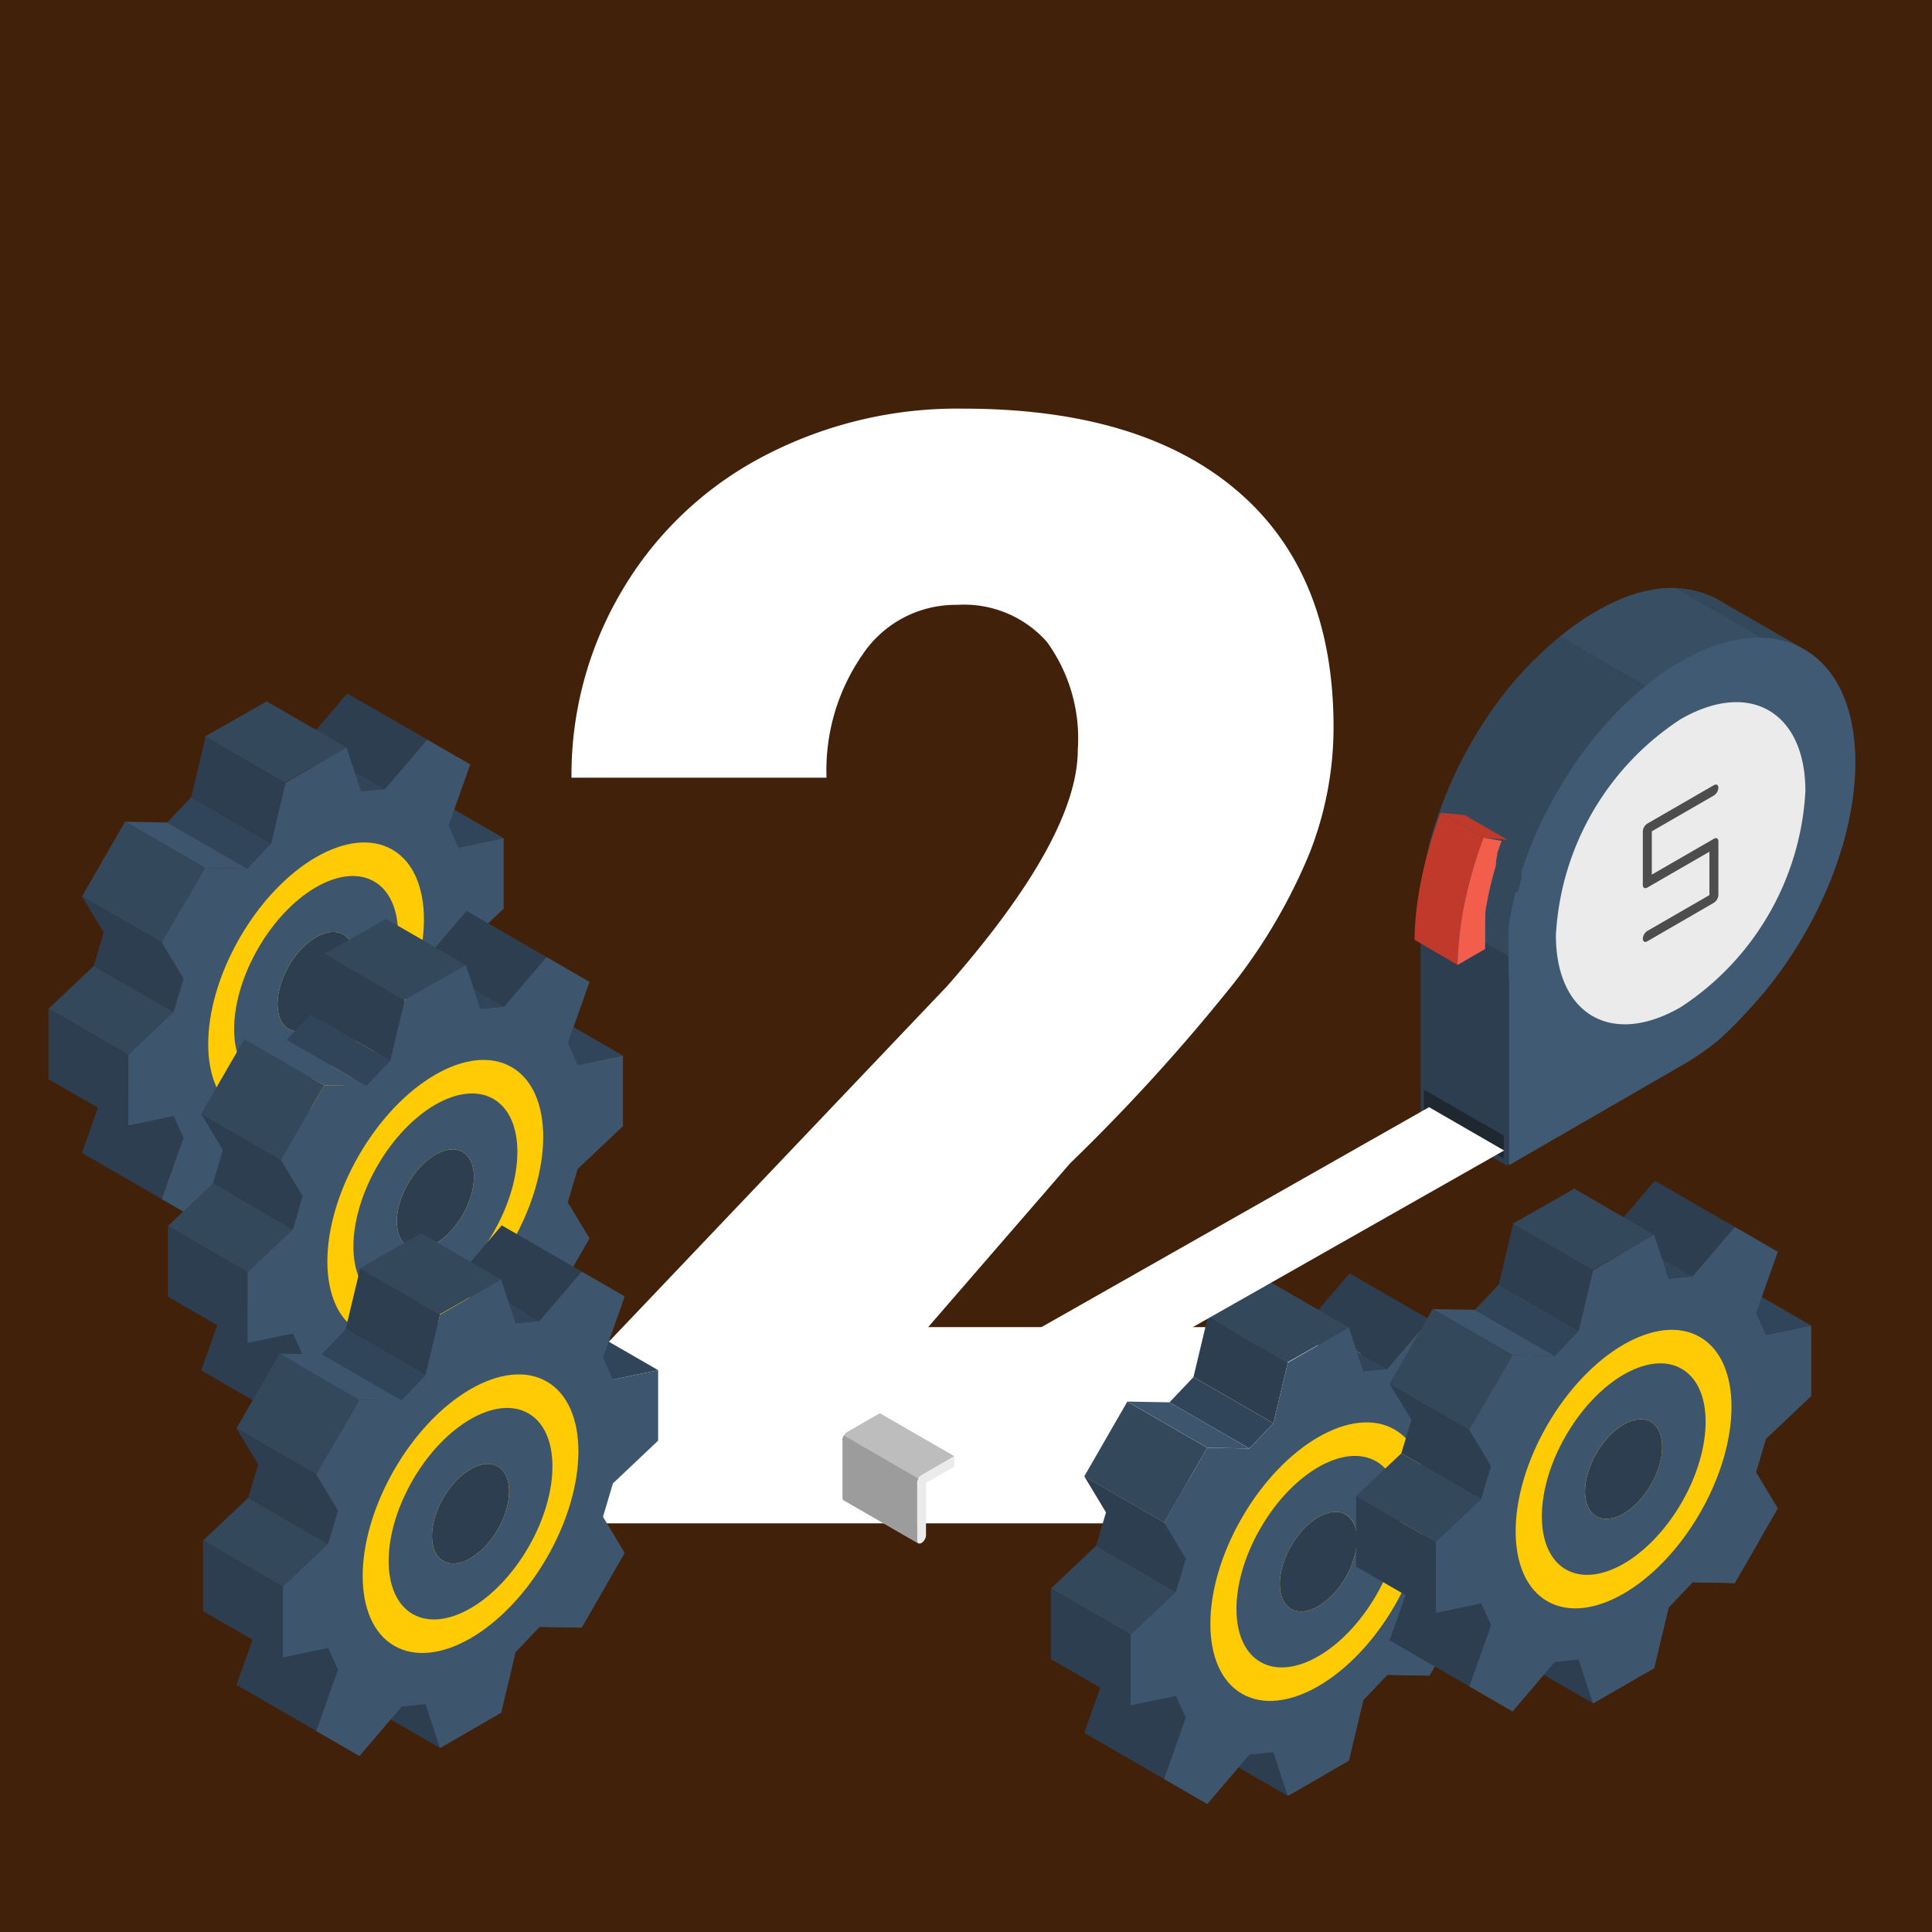 <svg xmlns="http://www.w3.org/2000/svg" width="100" height="100" viewBox="0 0 100 100">
  <g id="グループ_4641" data-name="グループ 4641" transform="translate(-278.553 -677.415)">
    <g id="地色">
      <g id="レイヤー_5" data-name="レイヤー 5">
        <rect id="長方形_221" data-name="長方形 221" width="100" height="100" transform="translate(278.553 677.415)" fill="#42210b"/>
      </g>
    </g>
    <g id="レイヤー_1" data-name="レイヤー 1">
      <g id="グループ_4632" data-name="グループ 4632">
        <path id="パス_31252" data-name="パス 31252" d="M348.982,756.262H309.3v-8.593l18.281-19.219q6.758-7.7,6.758-12.227a8.506,8.506,0,0,0-1.6-5.586,5.721,5.721,0,0,0-4.648-1.914,5.791,5.791,0,0,0-4.883,2.559,10.517,10.517,0,0,0-1.875,6.387h-13.2A18.676,18.676,0,0,1,310.74,708a18.344,18.344,0,0,1,7.266-6.934,21.585,21.585,0,0,1,10.39-2.5q9.219,0,14.2,4.258t4.981,12.227a17.766,17.766,0,0,1-1.25,6.543,28.7,28.7,0,0,1-3.887,6.679,98.011,98.011,0,0,1-8.5,9.356l-7.344,8.476h22.383Z" fill="#fff"/>
      </g>
    </g>
    <g id="イラスト">
      <g id="グループ_4633" data-name="グループ 4633">
        <path id="パス_31253" data-name="パス 31253" d="M304.622,720.8l-4.136-2.388-2.34.488,4.136,2.388Z" fill="#304559" fill-rule="evenodd"/>
        <path id="パス_31254" data-name="パス 31254" d="M300.663,715.694l-4.136-2.388-2.183,2.56,4.136,2.388Z" fill="#2c3e50" fill-rule="evenodd"/>
        <path id="パス_31255" data-name="パス 31255" d="M298.481,718.254l-4.136-2.388-1.241.123,4.136,2.388Z" fill="#304559" fill-rule="evenodd"/>
        <path id="パス_31256" data-name="パス 31256" d="M296.493,716.106l-4.136-2.388-.1.057-.1.057-.1.057-.1.057-.1.056-.1.057-.1.057-.1.057-.1.057-.1.057-.1.057-.1.057-.1.057-.1.057-.1.056-.1.057-.1.057-.1.057-.1.057-.1.057-.1.057-.1.057-.1.057-.1.057-.1.056-.1.057-.1.057-.1.057-.1.057-.1.057-.1.057-.1.057,4.136,2.388.1-.057.1-.057.1-.057.1-.056.1-.057.1-.057.1-.057.1-.057.1-.057.1-.057.1-.057.1-.057.1-.057.1-.057.1-.056.1-.057.1-.057.1-.057.1-.057.1-.057.1-.057.1-.057.1-.057.1-.057.1-.056.1-.057.1-.057.1-.057.1-.057.1-.057.1-.057Z" fill="#34485c" fill-rule="evenodd"/>
        <path id="パス_31257" data-name="パス 31257" d="M293.333,717.931l-4.136-2.388-.747,3.133,4.136,2.388Z" fill="#2c3e50" fill-rule="evenodd"/>
        <path id="パス_31258" data-name="パス 31258" d="M292.585,721.065l-4.136-2.388-1.241,1.311,4.136,2.388Z" fill="#304559" fill-rule="evenodd"/>
        <path id="パス_31259" data-name="パス 31259" d="M291.344,722.375l-4.136-2.388-2.182-.04,4.136,2.388Z" fill="#3d566e" fill-rule="evenodd"/>
        <path id="パス_31260" data-name="パス 31260" d="M289.162,722.334l-4.136-2.388-.069.121-.07.121-.07.121-.069.121-.07.121-.07.121-.069.121-.07.121-.07.121-.07.121-.069.121-.07.121-.07.121-.069.121-.07.121-.07.121-.069.121-.07.121-.07.121-.069.121-.07.121-.07.121-.069.121-.07.121-.07.121-.07.121-.069.121-.07.121-.07.121-.069.121-.07.121-.07.121,4.136,2.388.07-.121.07-.121.069-.121.07-.121.07-.121.069-.121.07-.121.07-.121.07-.121.069-.121.07-.121.07-.121.069-.121.07-.121.07-.121.069-.121.07-.121.07-.121.069-.121.07-.121.07-.121.07-.121.069-.121.07-.121.07-.121.069-.121.07-.121.07-.121.069-.121.07-.121.07-.121Z" fill="#34485c" fill-rule="evenodd"/>
        <path id="パス_31261" data-name="パス 31261" d="M286.931,726.2l-4.136-2.388,1.127,1.87-.515,1.729,4.136,2.388.515-1.73Z" fill="#2c3e50" fill-rule="evenodd"/>
        <path id="パス_31262" data-name="パス 31262" d="M287.543,729.8l-4.136-2.388-2.34,2.215,4.136,2.388Z" fill="#34485c" fill-rule="evenodd"/>
        <path id="パス_31263" data-name="パス 31263" d="M285.2,732.012l-4.136-2.388v3.649l2.56,1.478-.831,2.339,4.135,2.389,1.127-3.17-.515-1.137-2.34-1.351Z" fill="#2c3e50" fill-rule="evenodd"/>
        <path id="パス_31264" data-name="パス 31264" d="M292.585,738.083l-4.136-2.388.747,2.271,4.136,2.388Z" fill="#2c3e50" fill-rule="evenodd"/>
        <path id="パス_31265" data-name="パス 31265" d="M293.5,730.675l-4.136-2.388.074.039.077.032.08.025.082.019.085.012.086.006h.088l.089-.006.091-.013.092-.019.093-.025.094-.03.095-.036.095-.042.1-.047.1-.053.1-.058.1-.063.1-.068.1-.073.093-.078.093-.083.092-.088.091-.092.089-.1.088-.1.086-.105.084-.109.082-.113.08-.117.077-.121.075-.125.071-.127.066-.127.062-.128.057-.127.052-.128.049-.127.043-.126.039-.126.035-.125.03-.124.025-.122.021-.12.016-.119.011-.117.007-.114,0-.112,0-.109-.007-.107-.011-.1-.016-.1-.021-.1-.025-.093-.03-.088-.035-.085-.039-.081-.043-.076-.049-.072-.052-.067-.057-.061-.062-.056-.066-.051-.071-.045,4.136,2.388.071.045.066.05.062.056.057.062.052.067.048.071.043.077.039.08.035.085.03.089.025.092.021.1.016.1.011.1.007.106,0,.109,0,.112-.007.114-.011.117-.016.119-.021.121-.025.122-.03.124-.035.125-.039.126-.043.126-.048.127-.052.128-.057.128-.062.127-.066.127-.071.127-.075.125-.077.121-.08.117-.081.113-.085.109-.086.106-.088.1-.089.1-.091.092-.092.087-.093.083-.093.078-.095.073-.1.068-.1.063-.1.058-.1.053-.1.048-.095.042-.1.036-.094.031-.093.025-.092.018-.091.013-.089.006h-.088l-.086-.006-.084-.012-.082-.018-.079-.026-.077-.031Z" fill="#2c3e50" fill-rule="evenodd"/>
        <path id="パス_31266" data-name="パス 31266" d="M301.768,728.392l.514-1.729,2.34-2.214V720.8l-2.34.488-.514-1.136,1.126-3.17q-1.116-.645-2.231-1.288l-2.182,2.56-1.241.123-.747-2.271-3.16,1.825-.748,3.134-1.241,1.31-2.182-.041q-1.114,1.934-2.231,3.864l1.127,1.87-.515,1.73-2.34,2.214v3.648l2.34-.488.515,1.137-1.126,3.17,2.231,1.287,2.181-2.559,1.241-.124.748,2.271,3.16-1.824.747-3.134,1.242-1.31,2.181.04q1.116-1.93,2.231-3.864l-1.126-1.87Zm-5.443.653c-.78,1.351-2.044,2.081-2.824,1.63s-.78-1.91,0-3.26,2.044-2.08,2.824-1.63S297.105,727.7,296.325,729.045Z" fill="#3d566e" fill-rule="evenodd"/>
        <path id="パス_31267" data-name="パス 31267" d="M288.176,724.042l-1.245,2.156,1.127,1.87-.515,1.73-2.34,2.214v3.648l2.34-.488.515,1.137-1.126,3.17,2.231,1.287,2.181-2.559,1.241-.124.748,2.271,3.16-1.824.747-3.134,1.242-1.31,2.181.04,1.245-2.156-5.459-3.152c-.04.076-.081.152-.124.227-.78,1.351-2.044,2.081-2.824,1.63s-.78-1.91,0-3.26c.044-.075.089-.149.135-.221Z" fill="#3d566e" fill-rule="evenodd"/>
        <path id="パス_31268" data-name="パス 31268" d="M298.86,730.51c2.181-3.777,2.181-7.859,0-9.118s-5.715.782-7.895,4.559-2.18,7.858,0,9.117,5.715-.782,7.895-4.558Zm-2.535-1.465c-.78,1.351-2.044,2.081-2.824,1.63s-.78-1.91,0-3.26,2.044-2.08,2.824-1.63S297.105,727.7,296.325,729.045Z" fill="#ffcb05" fill-rule="evenodd"/>
        <path id="パス_31269" data-name="パス 31269" d="M291.915,726.5c1.656-2.868,4.34-4.417,6-3.462s1.655,4.056,0,6.923-4.34,4.417-6,3.462-1.656-4.056,0-6.923Zm4.41,2.545c.78-1.35.78-2.81,0-3.26s-2.044.28-2.824,1.63-.78,2.811,0,3.26S295.545,730.4,296.325,729.045Z" fill="#3d566e" fill-rule="evenodd"/>
      </g>
      <g id="グループ_4634" data-name="グループ 4634">
        <path id="パス_31270" data-name="パス 31270" d="M310.8,732.056l-4.136-2.388-2.34.488,4.136,2.388Z" fill="#304559" fill-rule="evenodd"/>
        <path id="パス_31271" data-name="パス 31271" d="M306.837,726.951l-4.136-2.388-2.183,2.56,4.136,2.388Z" fill="#2c3e50" fill-rule="evenodd"/>
        <path id="パス_31272" data-name="パス 31272" d="M304.654,729.51l-4.136-2.388-1.241.123,4.136,2.388Z" fill="#304559" fill-rule="evenodd"/>
        <path id="パス_31273" data-name="パス 31273" d="M302.666,727.362l-4.136-2.388-.1.057-.1.057-.1.057-.1.057-.1.056-.1.057-.1.057-.1.057-.1.057-.1.057-.1.057-.1.057-.1.057-.1.057-.1.056-.1.057-.1.057-.1.057-.1.057-.1.057-.1.057-.1.057-.1.057-.1.057-.1.056-.1.057-.1.057-.1.057-.1.057-.1.057-.1.057-.1.057,4.136,2.388.1-.057.1-.057.1-.057.1-.056.1-.057.1-.057.1-.057.1-.057.1-.057.1-.057.1-.057.1-.057.1-.057.1-.057.1-.056.1-.057.1-.057.1-.057.1-.057.1-.057.1-.057.1-.057.1-.057.1-.057.1-.056.1-.057.1-.057.1-.057.1-.057.1-.057.1-.057Z" fill="#34485c" fill-rule="evenodd"/>
        <path id="パス_31274" data-name="パス 31274" d="M299.506,729.187,295.37,726.8l-.747,3.133,4.136,2.388Z" fill="#2c3e50" fill-rule="evenodd"/>
        <path id="パス_31275" data-name="パス 31275" d="M298.759,732.321l-4.136-2.388-1.241,1.311,4.136,2.388Z" fill="#304559" fill-rule="evenodd"/>
        <path id="パス_31276" data-name="パス 31276" d="M297.518,733.631l-4.136-2.388-2.182-.04,4.136,2.388Z" fill="#3d566e" fill-rule="evenodd"/>
        <path id="パス_31277" data-name="パス 31277" d="M295.335,733.591,291.2,731.2l-.069.121-.07.121-.07.121-.069.121-.07.121-.07.121-.069.121-.07.121-.07.12-.07.121-.069.12-.07.122-.07.121-.069.121-.07.121-.07.121-.069.121-.07.121-.07.121-.069.121-.07.121-.07.121-.069.121-.07.121-.07.121-.07.121-.069.121-.07.121-.07.121-.069.121-.07.121-.07.121,4.136,2.388.07-.121.07-.121.069-.121.07-.121.07-.121.069-.121.07-.121.07-.121.07-.121.069-.121.07-.121.07-.121.069-.121.07-.121.07-.121.069-.121.07-.121.07-.12.069-.121.07-.121.07-.121.07-.121.069-.121.07-.121.07-.121.069-.121.07-.121.07-.121.069-.121.07-.121.07-.121Z" fill="#34485c" fill-rule="evenodd"/>
        <path id="パス_31278" data-name="パス 31278" d="M293.1,737.455l-4.136-2.388,1.127,1.87-.515,1.729,4.136,2.388.515-1.73Z" fill="#2c3e50" fill-rule="evenodd"/>
        <path id="パス_31279" data-name="パス 31279" d="M293.716,741.054l-4.136-2.388-2.34,2.215,4.136,2.388Z" fill="#34485c" fill-rule="evenodd"/>
        <path id="パス_31280" data-name="パス 31280" d="M291.376,743.268l-4.135-2.387v3.648l2.559,1.478-.831,2.34,4.136,2.388,1.126-3.17-.515-1.136-2.34-1.351Z" fill="#2c3e50" fill-rule="evenodd"/>
        <path id="パス_31281" data-name="パス 31281" d="M298.759,749.34l-4.136-2.388.747,2.271,4.136,2.388Z" fill="#2c3e50" fill-rule="evenodd"/>
        <path id="パス_31282" data-name="パス 31282" d="M299.675,741.932l-4.136-2.388.074.039.077.032.08.025.082.019.085.012.086.006h.088l.089-.006.091-.013.092-.019.093-.025.094-.03.095-.036.095-.042.1-.047.1-.053.1-.058.1-.063.1-.068.1-.073.093-.078.093-.083.092-.088.091-.092.089-.1.088-.1.086-.105.084-.109.082-.113.08-.117.077-.121.075-.125.071-.127.066-.127.062-.128.057-.127.052-.128.048-.127.043-.126.039-.126.035-.125.03-.124.025-.122.021-.12.016-.119.011-.117.007-.114,0-.112,0-.109-.007-.107-.011-.1-.016-.1-.021-.1-.025-.093-.03-.088-.035-.085-.039-.081-.043-.076-.048-.072-.052-.067-.057-.061-.062-.056-.066-.051-.071-.045,4.136,2.388.071.045.066.051.062.056.057.062.052.067.048.071.043.077.039.08.035.085.03.089.025.093.021.1.016.1.011.1.007.106,0,.109,0,.112-.007.114-.011.117-.016.119-.021.121-.025.122-.03.124-.035.125-.039.126-.043.126-.048.127-.052.128-.057.128-.062.127-.066.127-.071.127-.075.125-.077.121-.08.117-.081.113-.085.109-.086.106-.088.1-.089.1-.091.093-.092.087-.093.083-.093.078-.095.073-.1.068-.1.063-.1.058-.1.053-.1.048-.095.042-.1.036-.094.031-.093.025-.092.018-.091.013-.089.006h-.088l-.086-.006-.084-.012-.082-.018-.079-.026-.077-.031Z" fill="#2c3e50" fill-rule="evenodd"/>
        <path id="パス_31283" data-name="パス 31283" d="M307.942,739.649l.513-1.73,2.341-2.214v-3.649l-2.341.489-.513-1.137,1.126-3.17-2.231-1.287-2.183,2.559-1.241.123-.747-2.271-3.16,1.825-.747,3.134-1.241,1.31-2.183-.04-2.23,3.864,1.126,1.869-.515,1.73-2.34,2.214v3.649l2.34-.488.515,1.136-1.126,3.17,2.231,1.288,2.182-2.56,1.241-.123.747,2.271,3.16-1.825.747-3.134,1.242-1.31,2.182.04q1.116-1.931,2.231-3.864l-1.126-1.869Zm-5.444.653c-.78,1.35-2.044,2.08-2.823,1.63s-.78-1.91,0-3.26,2.043-2.081,2.823-1.631S303.278,738.951,302.5,740.3Z" fill="#3d566e" fill-rule="evenodd"/>
        <path id="パス_31284" data-name="パス 31284" d="M294.349,735.3l-1.244,2.157,1.126,1.869-.515,1.73-2.34,2.214v3.649l2.34-.488.515,1.136-1.126,3.17,2.231,1.288,2.182-2.56,1.241-.123.747,2.271,3.16-1.825.747-3.134,1.242-1.31,2.182.04,1.245-2.156-5.46-3.152c-.039.077-.08.152-.124.228-.78,1.35-2.044,2.08-2.823,1.63s-.78-1.91,0-3.26q.064-.114.135-.222Z" fill="#3d566e" fill-rule="evenodd"/>
        <path id="パス_31285" data-name="パス 31285" d="M305.034,741.766c2.181-3.776,2.181-7.859,0-9.118s-5.716.783-7.9,4.559-2.18,7.859,0,9.117,5.716-.782,7.9-4.558ZM302.5,740.3c-.78,1.35-2.044,2.08-2.823,1.63s-.78-1.91,0-3.26,2.043-2.081,2.823-1.631S303.278,738.951,302.5,740.3Z" fill="#ffcb05" fill-rule="evenodd"/>
        <path id="パス_31286" data-name="パス 31286" d="M298.089,737.756c1.655-2.867,4.339-4.417,6-3.462s1.656,4.056,0,6.923-4.34,4.417-6,3.462-1.656-4.056,0-6.923ZM302.5,740.3c.78-1.351.78-2.811,0-3.261s-2.044.28-2.823,1.631-.78,2.81,0,3.26S301.718,741.652,302.5,740.3Z" fill="#3d566e" fill-rule="evenodd"/>
      </g>
      <g id="グループ_4635" data-name="グループ 4635">
        <path id="パス_31287" data-name="パス 31287" d="M312.618,748.334l-4.136-2.388-2.34.488,4.136,2.388Z" fill="#304559" fill-rule="evenodd"/>
        <path id="パス_31288" data-name="パス 31288" d="M308.659,743.228l-4.136-2.388-2.183,2.56,4.136,2.388Z" fill="#2c3e50" fill-rule="evenodd"/>
        <path id="パス_31289" data-name="パス 31289" d="M306.477,745.788l-4.136-2.388-1.241.123,4.136,2.388Z" fill="#304559" fill-rule="evenodd"/>
        <path id="パス_31290" data-name="パス 31290" d="M304.489,743.64l-4.136-2.388-.1.057-.1.057-.1.057-.1.057-.1.056-.1.057-.1.057-.1.057-.1.057-.1.057-.1.057-.1.057-.1.057-.1.057-.1.056-.1.057-.1.057-.1.057-.1.057-.1.057-.1.057-.1.057-.1.057-.1.057-.1.056-.1.057-.1.057-.1.057-.1.057-.1.057-.1.057-.1.057,4.136,2.388.1-.057.1-.057.1-.057.1-.056.1-.057.1-.057.1-.057.1-.057.1-.057.1-.057.1-.057.1-.057.1-.057.1-.057.1-.056.1-.057.1-.057.1-.057.1-.057.1-.057.1-.057.1-.057.1-.057.1-.057.1-.056.1-.057.1-.057.1-.057.1-.057.1-.057.1-.057Z" fill="#34485c" fill-rule="evenodd"/>
        <path id="パス_31291" data-name="パス 31291" d="M301.328,745.464l-4.136-2.388-.747,3.133,4.136,2.388Z" fill="#2c3e50" fill-rule="evenodd"/>
        <path id="パス_31292" data-name="パス 31292" d="M300.581,748.6l-4.136-2.388-1.241,1.311,4.136,2.388Z" fill="#304559" fill-rule="evenodd"/>
        <path id="パス_31293" data-name="パス 31293" d="M299.34,749.908l-4.136-2.388-2.182-.04,4.136,2.388Z" fill="#3d566e" fill-rule="evenodd"/>
        <path id="パス_31294" data-name="パス 31294" d="M297.158,749.868l-4.136-2.388-.069.121-.07.121-.07.121-.069.121-.07.121-.07.121-.069.121-.07.121-.07.121-.07.121-.069.12-.07.122-.07.121-.069.121-.07.121-.07.121-.069.121-.07.121-.07.121-.069.121-.07.121-.07.121-.069.121-.07.121-.07.121-.07.121-.069.121-.07.121-.07.121-.069.121-.07.121-.07.121,4.136,2.388.07-.121.07-.121.069-.121.07-.121.07-.121.069-.121.07-.121.07-.121.07-.121.069-.121.07-.121.07-.121.069-.121.07-.121.07-.121.069-.121.07-.122.07-.12.069-.121.07-.121.07-.121.07-.121.069-.121.07-.121.07-.121.069-.121.07-.121.07-.121.069-.121.07-.121.07-.121Z" fill="#34485c" fill-rule="evenodd"/>
        <path id="パス_31295" data-name="パス 31295" d="M294.927,753.732l-4.136-2.388,1.127,1.87-.515,1.729,4.136,2.388.515-1.73Z" fill="#2c3e50" fill-rule="evenodd"/>
        <path id="パス_31296" data-name="パス 31296" d="M295.539,757.332l-4.136-2.388-2.34,2.215,4.136,2.388Z" fill="#34485c" fill-rule="evenodd"/>
        <path id="パス_31297" data-name="パス 31297" d="M293.2,759.546l-4.136-2.388v3.649l2.559,1.478-.83,2.339,4.135,2.389,1.126-3.171-.514-1.136-2.34-1.351Z" fill="#2c3e50" fill-rule="evenodd"/>
        <path id="パス_31298" data-name="パス 31298" d="M300.581,765.617l-4.136-2.388.747,2.271,4.136,2.388Z" fill="#2c3e50" fill-rule="evenodd"/>
        <path id="パス_31299" data-name="パス 31299" d="M301.5,758.209l-4.136-2.388.074.039.077.032.08.025.082.019.085.012.086.006h.088l.089-.006.091-.013.092-.019.093-.025.094-.03.095-.036.095-.042.1-.047.1-.053.1-.058.1-.063.1-.068.1-.073.093-.078.093-.083.092-.088.091-.092.089-.1.088-.1.086-.105.084-.109.082-.113.08-.117.077-.121.075-.125.071-.127.066-.127.062-.128.057-.127.052-.128.049-.127.043-.126.039-.126.035-.125.029-.124.025-.122.021-.12.016-.119.011-.117.007-.114,0-.112,0-.109-.007-.107-.011-.1-.016-.1-.021-.1-.025-.093-.029-.088-.035-.085-.039-.081-.043-.076-.049-.072-.052-.067-.057-.061-.062-.056-.066-.051-.071-.045,4.136,2.388.071.045.066.051.062.056.057.062.052.067.048.072.043.077.039.08.035.085.03.089.025.092.021.1.016.1.011.1.007.106,0,.109,0,.112-.007.114-.011.117-.016.119-.021.121-.025.122-.03.124-.035.125-.039.126-.043.126-.048.127-.052.128-.057.128-.062.127-.066.127-.071.127-.075.125-.077.121-.08.117-.081.113-.085.109-.086.106-.088.1-.089.1-.091.093-.092.087-.093.083-.093.078-.095.073-.1.068-.1.063-.1.058-.1.053-.1.048-.095.042-.1.036-.094.031-.093.025-.092.018-.091.013-.089.006h-.088l-.086-.006-.084-.012-.082-.018-.079-.026-.077-.031Z" fill="#2c3e50" fill-rule="evenodd"/>
        <path id="パス_31300" data-name="パス 31300" d="M309.764,755.926l.514-1.73,2.34-2.214v-3.648l-2.34.488-.514-1.136,1.126-3.17-2.231-1.288-2.182,2.56-1.241.123-.747-2.271-3.161,1.825-.747,3.134-1.241,1.309-2.182-.04q-1.114,1.934-2.231,3.864l1.126,1.87-.514,1.73-2.34,2.214v3.648l2.34-.488.514,1.136-1.125,3.171,2.231,1.287,2.181-2.56,1.241-.123.747,2.271,3.161-1.824.747-3.134,1.241-1.31,2.182.04q1.116-1.93,2.231-3.864l-1.126-1.87Zm-5.444.653c-.779,1.35-2.044,2.081-2.823,1.63s-.78-1.91,0-3.26,2.044-2.08,2.823-1.63S305.1,755.229,304.32,756.579Z" fill="#3d566e" fill-rule="evenodd"/>
        <path id="パス_31301" data-name="パス 31301" d="M296.172,751.575l-1.245,2.157,1.126,1.87-.514,1.73-2.34,2.214v3.648l2.34-.488.514,1.136-1.125,3.171,2.231,1.287,2.181-2.56,1.241-.123.747,2.271,3.161-1.824.747-3.134,1.241-1.31,2.182.04L309.9,759.5l-5.46-3.153c-.039.077-.08.153-.124.228-.779,1.35-2.044,2.081-2.823,1.63s-.78-1.91,0-3.26c.044-.076.089-.149.135-.221Z" fill="#3d566e" fill-rule="evenodd"/>
        <path id="パス_31302" data-name="パス 31302" d="M306.856,758.043c2.181-3.776,2.181-7.858,0-9.117s-5.715.782-7.895,4.559-2.18,7.858,0,9.117,5.715-.782,7.895-4.559Zm-2.536-1.464c-.779,1.35-2.044,2.081-2.823,1.63s-.78-1.91,0-3.26,2.044-2.08,2.823-1.63S305.1,755.229,304.32,756.579Z" fill="#ffcb05" fill-rule="evenodd"/>
        <path id="パス_31303" data-name="パス 31303" d="M299.911,754.034c1.655-2.868,4.34-4.418,5.995-3.462s1.656,4.055,0,6.923-4.34,4.417-5.995,3.461-1.656-4.055,0-6.922Zm4.409,2.545c.781-1.35.781-2.811,0-3.26s-2.044.28-2.823,1.63-.78,2.811,0,3.26S303.541,757.929,304.32,756.579Z" fill="#3d566e" fill-rule="evenodd"/>
      </g>
      <g id="グループ_4636" data-name="グループ 4636">
        <path id="パス_31304" data-name="パス 31304" d="M356.5,750.817l-4.136-2.388-2.34.488,4.136,2.388Z" fill="#304559" fill-rule="evenodd"/>
        <path id="パス_31305" data-name="パス 31305" d="M352.541,745.711l-4.136-2.388-2.183,2.56,4.136,2.388Z" fill="#2c3e50" fill-rule="evenodd"/>
        <path id="パス_31306" data-name="パス 31306" d="M350.358,748.271l-4.136-2.388-1.241.123,4.136,2.388Z" fill="#304559" fill-rule="evenodd"/>
        <path id="パス_31307" data-name="パス 31307" d="M348.37,746.123l-4.136-2.388-.1.057-.1.057-.1.057-.1.057-.1.056-.1.057-.1.057-.1.057-.1.057-.1.057-.1.057-.1.057-.1.057-.1.057-.1.056-.1.057-.1.057-.1.057-.1.057-.1.057-.1.057-.1.057-.1.057-.1.057-.1.056-.1.057-.1.057-.1.057-.1.057-.1.057-.1.057-.1.057,4.136,2.388.1-.057.1-.057.1-.057.1-.056.1-.057.1-.057.1-.057.1-.057.1-.057.1-.057.1-.057.1-.057.1-.057.1-.057.1-.056.1-.057.1-.057.1-.057.1-.057.1-.057.1-.057.1-.057.1-.057.1-.057.1-.056.1-.057.1-.057.1-.057.1-.057.1-.057.1-.057Z" fill="#34485c" fill-rule="evenodd"/>
        <path id="パス_31308" data-name="パス 31308" d="M345.21,747.947l-4.136-2.388-.747,3.133,4.136,2.388Z" fill="#2c3e50" fill-rule="evenodd"/>
        <path id="パス_31309" data-name="パス 31309" d="M344.463,751.081l-4.136-2.388L339.086,750l4.136,2.388Z" fill="#304559" fill-rule="evenodd"/>
        <path id="パス_31310" data-name="パス 31310" d="M343.222,752.391,339.086,750l-2.182-.04,4.136,2.388Z" fill="#3d566e" fill-rule="evenodd"/>
        <path id="パス_31311" data-name="パス 31311" d="M341.039,752.351l-4.136-2.388-.069.121-.07.121-.07.121-.069.121-.07.121-.07.121-.069.121-.07.121-.07.121-.07.121-.069.12-.07.122-.07.121-.069.121-.07.121-.07.121-.069.121-.07.121-.07.121-.069.121-.07.121-.07.121-.069.121-.07.121-.07.121-.07.121-.069.121-.07.121-.07.121-.069.121-.07.121-.07.121,4.136,2.388.07-.121.07-.121.069-.121.07-.121.07-.121.069-.121.07-.121.07-.121.07-.121.069-.121.07-.121.07-.121.069-.121.07-.121.07-.121.069-.121.07-.122.07-.12.069-.121.07-.121.07-.121.07-.121.069-.121.07-.121.07-.121.069-.121.07-.121.07-.121.069-.12.07-.121.07-.121Z" fill="#34485c" fill-rule="evenodd"/>
        <path id="パス_31312" data-name="パス 31312" d="M338.809,756.215l-4.136-2.388,1.127,1.87-.515,1.729,4.136,2.388.515-1.73Z" fill="#2c3e50" fill-rule="evenodd"/>
        <path id="パス_31313" data-name="パス 31313" d="M339.421,759.815l-4.136-2.388-2.34,2.215,4.136,2.388Z" fill="#34485c" fill-rule="evenodd"/>
        <path id="パス_31314" data-name="パス 31314" d="M337.08,762.029l-4.135-2.388v3.649l2.559,1.478-.831,2.339,4.136,2.388,1.126-3.17-.514-1.136-2.341-1.351Z" fill="#2c3e50" fill-rule="evenodd"/>
        <path id="パス_31315" data-name="パス 31315" d="M344.463,768.1l-4.136-2.388.747,2.271,4.136,2.388Z" fill="#2c3e50" fill-rule="evenodd"/>
        <path id="パス_31316" data-name="パス 31316" d="M345.379,760.692l-4.136-2.388.074.039.077.032.08.025.082.019.085.012.086.006h.088l.089-.006.091-.013.092-.019.093-.025.094-.03.095-.036.095-.042.1-.047.1-.053.1-.058.1-.063.1-.068.1-.073.093-.078.093-.083.092-.088.091-.092.089-.1.088-.1.086-.105.084-.109.082-.113.08-.117.077-.121.075-.125.071-.127.066-.127.062-.128.057-.127.052-.128.049-.127.043-.126.039-.126.035-.125.03-.124.025-.122.021-.12.016-.119.011-.117.007-.114,0-.112,0-.109-.007-.107-.011-.1-.016-.1-.021-.1-.025-.093-.03-.088-.035-.085-.039-.081-.043-.076-.049-.072-.052-.067-.057-.061-.062-.056-.066-.051-.071-.045L348.2,755.8l.071.045.066.051.062.056.057.062.052.067.048.072.043.077.039.08.035.085.03.089.025.092.021.1.016.1.011.1.007.106,0,.109,0,.112-.007.114-.011.117-.016.119-.021.121-.025.122-.03.124-.035.125-.039.126-.043.126-.048.127-.052.128-.057.128-.062.127-.066.127-.071.127-.075.125-.077.121-.08.117-.081.113-.085.109-.086.106-.088.1-.089.1-.091.093-.092.087-.093.083-.093.078-.095.073-.1.068-.1.063-.1.058-.1.053-.1.048-.095.042-.1.036-.094.031-.093.025-.092.018-.091.013-.089.006h-.088l-.086-.006-.084-.012-.082-.018-.079-.026-.077-.031Z" fill="#2c3e50" fill-rule="evenodd"/>
        <path id="パス_31317" data-name="パス 31317" d="M353.646,758.409l.514-1.73,2.34-2.214v-3.648l-2.34.488-.514-1.137,1.126-3.17-2.231-1.287-2.183,2.56-1.241.123-.747-2.271-3.16,1.824-.747,3.134-1.241,1.31-2.183-.04q-1.115,1.934-2.23,3.864l1.126,1.87-.514,1.73-2.341,2.214v3.648l2.341-.488.514,1.136-1.126,3.17,2.231,1.288,2.182-2.56,1.241-.123.747,2.271,3.16-1.825.747-3.133,1.242-1.31,2.182.04,2.231-3.864-1.126-1.87Zm-5.444.653c-.78,1.35-2.044,2.081-2.823,1.63s-.78-1.91,0-3.26,2.043-2.08,2.823-1.63S348.982,757.712,348.2,759.062Z" fill="#3d566e" fill-rule="evenodd"/>
        <path id="パス_31318" data-name="パス 31318" d="M340.053,754.058l-1.244,2.157,1.126,1.87-.514,1.73-2.341,2.214v3.648l2.341-.488.514,1.136-1.126,3.17,2.231,1.288,2.182-2.56,1.241-.123.747,2.271,3.16-1.825.747-3.133,1.242-1.31,2.182.04,1.245-2.156-5.46-3.153c-.039.077-.08.152-.124.228-.78,1.35-2.044,2.081-2.823,1.63s-.78-1.91,0-3.26c.043-.076.088-.149.135-.221Z" fill="#3d566e" fill-rule="evenodd"/>
        <path id="パス_31319" data-name="パス 31319" d="M350.738,760.526c2.181-3.776,2.181-7.858,0-9.117s-5.716.782-7.9,4.559-2.18,7.858,0,9.116,5.716-.781,7.9-4.558Zm-2.536-1.464c-.78,1.35-2.044,2.081-2.823,1.63s-.78-1.91,0-3.26,2.043-2.08,2.823-1.63S348.982,757.712,348.2,759.062Z" fill="#ffcb05" fill-rule="evenodd"/>
        <path id="パス_31320" data-name="パス 31320" d="M343.793,756.517c1.655-2.868,4.339-4.418,5.995-3.462s1.656,4.055,0,6.923-4.34,4.417-5.995,3.461-1.656-4.055,0-6.922Zm4.409,2.545c.78-1.35.78-2.811,0-3.26s-2.044.28-2.823,1.63-.78,2.811,0,3.26S347.422,760.412,348.2,759.062Z" fill="#3d566e" fill-rule="evenodd"/>
      </g>
      <g id="グループ_4637" data-name="グループ 4637">
        <path id="パス_31321" data-name="パス 31321" d="M372.3,746.026l-4.136-2.388-2.34.488,4.136,2.388Z" fill="#304559" fill-rule="evenodd"/>
        <path id="パス_31322" data-name="パス 31322" d="M368.343,740.92l-4.136-2.388-2.183,2.56,4.136,2.388Z" fill="#2c3e50" fill-rule="evenodd"/>
        <path id="パス_31323" data-name="パス 31323" d="M366.16,743.48l-4.136-2.388-1.241.123,4.136,2.388Z" fill="#304559" fill-rule="evenodd"/>
        <path id="パス_31324" data-name="パス 31324" d="M364.172,741.332l-4.136-2.388-.1.057-.1.057-.1.057-.1.057-.1.056-.1.057-.1.057-.1.057-.1.057-.1.057-.1.057-.1.057-.1.057-.1.057-.1.056-.1.057-.1.057-.1.057-.1.057-.1.057-.1.057-.1.057-.1.057-.1.057-.1.056-.1.057-.1.057-.1.057-.1.057-.1.057-.1.057-.1.057,4.136,2.388.1-.057.1-.057.1-.057.1-.056.1-.057.1-.057.1-.057.1-.057.1-.057.1-.057.1-.057.1-.057.1-.057.1-.057.1-.056.1-.057.1-.057.1-.057.1-.057.1-.057.1-.057.1-.057.1-.057.1-.057.1-.056.1-.057.1-.057.1-.057.1-.057.1-.057.1-.057Z" fill="#34485c" fill-rule="evenodd"/>
        <path id="パス_31325" data-name="パス 31325" d="M361.012,743.156l-4.136-2.388-.747,3.133,4.136,2.388Z" fill="#2c3e50" fill-rule="evenodd"/>
        <path id="パス_31326" data-name="パス 31326" d="M360.265,746.29l-4.136-2.388-1.241,1.311,4.136,2.388Z" fill="#304559" fill-rule="evenodd"/>
        <path id="パス_31327" data-name="パス 31327" d="M359.024,747.6l-4.136-2.388-2.182-.04,4.136,2.388Z" fill="#3d566e" fill-rule="evenodd"/>
        <path id="パス_31328" data-name="パス 31328" d="M356.841,747.56l-4.136-2.388-.069.121-.07.121-.07.121-.069.121-.07.121-.07.121-.069.121-.07.121-.07.121-.07.121-.069.12-.07.122-.07.121-.069.121-.07.121-.07.121-.069.121-.07.121-.07.121-.069.121-.07.121-.07.121-.069.121-.07.121-.07.121-.07.121-.069.121-.07.121-.07.121-.069.121-.07.121-.07.121,4.136,2.388.07-.121.07-.121.069-.121.07-.121.07-.121.069-.121.07-.121.07-.121.07-.121.069-.121.07-.121.07-.121.069-.121.07-.121.07-.121.069-.121.07-.122.07-.12.069-.121.07-.121.07-.121.07-.121.069-.121.07-.121.07-.121.069-.121.07-.121.07-.121.069-.12.07-.121.07-.121Z" fill="#34485c" fill-rule="evenodd"/>
        <path id="パス_31329" data-name="パス 31329" d="M354.611,751.424l-4.136-2.388,1.127,1.87-.515,1.729,4.136,2.388.515-1.73Z" fill="#2c3e50" fill-rule="evenodd"/>
        <path id="パス_31330" data-name="パス 31330" d="M355.223,755.024l-4.136-2.388-2.34,2.215,4.136,2.388Z" fill="#34485c" fill-rule="evenodd"/>
        <path id="パス_31331" data-name="パス 31331" d="M352.882,757.238l-4.135-2.388V758.5l2.559,1.478-.831,2.339,4.136,2.388,1.126-3.17-.514-1.136-2.341-1.351Z" fill="#2c3e50" fill-rule="evenodd"/>
        <path id="パス_31332" data-name="パス 31332" d="M360.265,763.309l-4.136-2.388.747,2.271,4.136,2.388Z" fill="#2c3e50" fill-rule="evenodd"/>
        <path id="パス_31333" data-name="パス 31333" d="M361.181,755.9l-4.136-2.388.074.039.077.032.08.025.082.019.085.012.086.006h.088l.089-.006.091-.013.092-.019.093-.025.094-.03.095-.036.095-.042.1-.047.1-.053.1-.058.1-.063.1-.068.1-.073.093-.078.093-.083.092-.088.091-.092.089-.1.088-.1.086-.105.084-.109.082-.113.08-.117.077-.121.075-.125.071-.127.066-.127.062-.128.057-.127.052-.128.048-.127.043-.126.039-.126.035-.125.03-.124.025-.122.021-.12.016-.119.011-.117.007-.114,0-.112,0-.109-.007-.107-.011-.1-.016-.1-.021-.1-.025-.093-.03-.088-.035-.085-.039-.081-.043-.076-.048-.072-.052-.067-.057-.061-.062-.056-.066-.051-.071-.045L364,751.011l.071.045.066.051.062.056.057.062.052.067.048.072.043.077.039.08.035.085.03.089.025.092.021.1.016.1.011.1.007.106,0,.109,0,.112-.007.114-.011.117-.016.119-.021.121-.025.122-.03.124-.035.125-.039.126-.043.126-.048.127-.052.128-.057.128-.062.127-.066.127-.071.127-.075.125-.077.121-.08.117-.081.113-.085.109-.086.106-.088.1-.089.1-.091.093-.092.087-.093.083-.093.078-.095.073-.1.068-.1.063-.1.058-.1.053-.1.048-.095.042-.1.036-.094.031-.093.025-.092.018-.091.013-.089.006h-.088l-.086-.006-.084-.012-.082-.018-.079-.026-.077-.031Z" fill="#2c3e50" fill-rule="evenodd"/>
        <path id="パス_31334" data-name="パス 31334" d="M369.448,753.618l.514-1.73,2.34-2.214v-3.648l-2.34.488-.514-1.137,1.126-3.17-2.231-1.287-2.183,2.56-1.241.123-.747-2.271-3.16,1.824-.747,3.134-1.241,1.31-2.183-.04q-1.115,1.934-2.23,3.864l1.126,1.87-.514,1.73-2.341,2.214v3.648l2.341-.488.514,1.136-1.125,3.17,2.23,1.288,2.182-2.56,1.241-.123.747,2.271,3.16-1.825.747-3.133,1.242-1.31,2.182.04,2.231-3.864-1.126-1.87Zm-5.444.653c-.78,1.35-2.044,2.081-2.823,1.63s-.78-1.91,0-3.26,2.043-2.08,2.823-1.63S364.784,752.921,364,754.271Z" fill="#3d566e" fill-rule="evenodd"/>
        <path id="パス_31335" data-name="パス 31335" d="M355.856,749.267l-1.245,2.157,1.126,1.87-.514,1.73-2.341,2.214v3.648l2.341-.488.514,1.136-1.125,3.17,2.23,1.288,2.182-2.56,1.241-.123.747,2.271,3.16-1.825.747-3.133,1.242-1.31,2.182.04,1.245-2.156-5.46-3.153c-.039.077-.08.152-.124.228-.78,1.35-2.044,2.081-2.823,1.63s-.78-1.91,0-3.26c.043-.076.088-.149.135-.221Z" fill="#3d566e" fill-rule="evenodd"/>
        <path id="パス_31336" data-name="パス 31336" d="M366.54,755.735c2.181-3.776,2.181-7.858,0-9.117s-5.715.782-7.9,4.559-2.18,7.858,0,9.116,5.716-.781,7.9-4.558ZM364,754.271c-.78,1.35-2.044,2.081-2.823,1.63s-.78-1.91,0-3.26,2.043-2.08,2.823-1.63S364.784,752.921,364,754.271Z" fill="#ffcb05" fill-rule="evenodd"/>
        <path id="パス_31337" data-name="パス 31337" d="M359.6,751.726c1.655-2.868,4.339-4.418,5.995-3.462s1.656,4.055,0,6.923-4.34,4.417-5.995,3.461-1.656-4.055,0-6.922ZM364,754.271c.78-1.35.78-2.811,0-3.26s-2.044.28-2.823,1.63-.78,2.811,0,3.26S363.224,755.621,364,754.271Z" fill="#3d566e" fill-rule="evenodd"/>
      </g>
    </g>
    <g id="TEXT">
      <g id="グループ_4640" data-name="グループ 4640">
        <path id="パス_31338" data-name="パス 31338" d="M357.237,712.325c2.3-2.547,6.492-5.746,10.1-3.952l.16.088,4.431,2.559.008,0a4.411,4.411,0,0,1,1.127.934,5.363,5.363,0,0,1,.836,1.32,7.418,7.418,0,0,1,.511,1.657,10.39,10.39,0,0,1,.173,1.942,13.921,13.921,0,0,1-.173,2.141,17.252,17.252,0,0,1-.506,2.232l-.005.014a20.2,20.2,0,0,1-.836,2.286,22.248,22.248,0,0,1-2.5,4.331A20.218,20.218,0,0,1,369,729.748a17.261,17.261,0,0,1-1.674,1.553,13.913,13.913,0,0,1-1.731,1.2l-.012.007-.006,0-.035.02-8.179,4.723-.826.476-4.439-2.563v-9.508a15.292,15.292,0,0,1,.64-5.261,21.935,21.935,0,0,1,3.531-6.9l.188-.242.191-.239.193-.235.2-.232Z" fill="#34485c" fill-rule="evenodd"/>
        <path id="パス_31339" data-name="パス 31339" d="M365.942,732.292c-.115.073-.231.143-.348.211l-.012.007-.006,0-.035.02-8.179,4.723-.826.476-4.439-2.563v-9.508c-.018-.475-.021-.928-.007-1.367Z" fill="#2c3e50" fill-rule="evenodd"/>
        <path id="パス_31340" data-name="パス 31340" d="M367.494,708.46" fill="#2c3e50" fill-rule="evenodd"/>
        <g id="グループ_4638" data-name="グループ 4638">
          <path id="パス_31341" data-name="パス 31341" d="M353.377,723.273Zm2.227,1.285" fill="#f25e4b" fill-rule="evenodd"/>
          <path id="パス_31342" data-name="パス 31342" d="M353.217,724.793Zm2.226,1.286" fill="#f25e4b" fill-rule="evenodd"/>
          <path id="パス_31343" data-name="パス 31343" d="M354.364,724.145l-2.227-1.286-.041.2-.039.2-.036.2-.034.2-.032.2-.029.2-.027.2-.024.2-.023.2-.019.2-.018.2-.015.2-.012.2-.01.2-.007.2,0,.2L354,727.362l0-.2.007-.2.01-.2.012-.2.015-.2.018-.2.019-.2.023-.2.024-.2.027-.2.029-.2.032-.2.034-.2.037-.2.038-.2Z" fill="#c0392b" fill-rule="evenodd"/>
          <path id="パス_31344" data-name="パス 31344" d="M353.433,722.942Zm2.227,1.286" fill="#f25e4b" fill-rule="evenodd"/>
          <path id="パス_31345" data-name="パス 31345" d="M353.46,722.795Zm2.227,1.285" fill="#f25e4b" fill-rule="evenodd"/>
          <path id="パス_31346" data-name="パス 31346" d="M353.495,722.611Zm2.227,1.285" fill="#f25e4b" fill-rule="evenodd"/>
          <path id="パス_31347" data-name="パス 31347" d="M353.5,722.573Zm2.227,1.286" fill="#f25e4b" fill-rule="evenodd"/>
          <path id="パス_31348" data-name="パス 31348" d="M353.517,722.5Zm2.226,1.286" fill="#f25e4b" fill-rule="evenodd"/>
          <path id="パス_31349" data-name="パス 31349" d="M353.525,722.463Zm2.226,1.286" fill="#f25e4b" fill-rule="evenodd"/>
          <path id="パス_31350" data-name="パス 31350" d="M353.539,722.389Zm2.227,1.285" fill="#f25e4b" fill-rule="evenodd"/>
          <path id="パス_31351" data-name="パス 31351" d="M353.547,722.352Zm2.227,1.286" fill="#f25e4b" fill-rule="evenodd"/>
          <path id="パス_31352" data-name="パス 31352" d="M353.555,722.315Zm2.227,1.286" fill="#f25e4b" fill-rule="evenodd"/>
          <path id="パス_31353" data-name="パス 31353" d="M353.563,722.278Zm2.227,1.286" fill="#f25e4b" fill-rule="evenodd"/>
          <path id="パス_31354" data-name="パス 31354" d="M353.571,722.241Zm2.227,1.286" fill="#f25e4b" fill-rule="evenodd"/>
          <path id="パス_31355" data-name="パス 31355" d="M353.613,722.057Zm2.227,1.286" fill="#f25e4b" fill-rule="evenodd"/>
          <path id="パス_31356" data-name="パス 31356" d="M353.622,722.019Zm2.227,1.286" fill="#f25e4b" fill-rule="evenodd"/>
          <path id="パス_31357" data-name="パス 31357" d="M353.685,721.761Zm2.226,1.285" fill="#f25e4b" fill-rule="evenodd"/>
          <path id="パス_31358" data-name="パス 31358" d="M353.79,721.352Zm2.227,1.286" fill="#f25e4b" fill-rule="evenodd"/>
          <path id="パス_31359" data-name="パス 31359" d="M353.811,721.278Zm2.226,1.286" fill="#f25e4b" fill-rule="evenodd"/>
          <path id="パス_31360" data-name="パス 31360" d="M353.842,721.167Zm2.226,1.286" fill="#f25e4b" fill-rule="evenodd"/>
          <path id="パス_31361" data-name="パス 31361" d="M353.851,721.131Zm2.227,1.284" fill="#f25e4b" fill-rule="evenodd"/>
          <path id="パス_31362" data-name="パス 31362" d="M353.862,721.093Zm2.227,1.286" fill="#f25e4b" fill-rule="evenodd"/>
          <path id="パス_31363" data-name="パス 31363" d="M353.873,721.056Zm2.227,1.285" fill="#f25e4b" fill-rule="evenodd"/>
          <path id="パス_31364" data-name="パス 31364" d="M353.884,721.018Zm2.227,1.286" fill="#f25e4b" fill-rule="evenodd"/>
          <path id="パス_31365" data-name="パス 31365" d="M353.906,720.945Zm2.227,1.286" fill="#f25e4b" fill-rule="evenodd"/>
          <path id="パス_31366" data-name="パス 31366" d="M353.917,720.907Zm2.227,1.286" fill="#f25e4b" fill-rule="evenodd"/>
          <path id="パス_31367" data-name="パス 31367" d="M355.342,720.772l-2.227-1.285-.077.21-.075.21-.074.211-.072.211-.068.212-.067.211-.065.211-.062.212-.061.211-.057.211-.056.211-.054.212-.052.211-.049.211-.047.211-.044.211,2.227,1.286.044-.211.047-.211.049-.211.052-.211.054-.212.056-.21.057-.212.061-.211.063-.212.064-.211.067-.212.069-.211.072-.211.073-.211.075-.21Z" fill="#c0392b" fill-rule="evenodd"/>
          <path id="パス_31368" data-name="パス 31368" d="M356.581,720.883l-2.227-1.286-1.239-.11,2.227,1.285Z" fill="#c0392b" fill-rule="evenodd"/>
        </g>
        <path id="パス_31369" data-name="パス 31369" d="M355.342,720.773a22.56,22.56,0,0,0-.978,3.372,17.763,17.763,0,0,0-.369,3.217l1.43-.826v-.121l0-.023v-.038l0-.03h0v-.182l0-.027v0l0-.031h0V725.9l0-.026v-.005l0-.031h0l0-.03v0l0-.027v-.008l0-.024v-.012l0-.018v-.03l0-.021v-.011l0-.025v-.005l0-.03v0l0-.031v0l0-.027v-.007l0-.025v-.011l0-.019v-.016l0-.016,0-.02V725.4l0-.025v-.006l0-.028v0l0-.031v0l0-.029v-.006l0-.025v-.011l0-.02,0-.014v-.017l0-.019v-.012l0-.024v-.007l0-.029v0l0-.031h0l0-.029v-.006l.005-.036,0-.021,0-.015,0-.017,0-.019,0-.012,0-.022,0-.009,0-.027v0l.006-.032h0l0-.031v-.005l0-.026v-.009l0-.022,0-.014,0-.018,0-.017,0-.014,0-.023,0-.008,0-.027v-.005l.005-.031h0l.006-.036h0l.006-.036h0l.006-.037h0l.006-.036h0l.006-.037h0l.006-.036h0l.006-.036h0l.007-.037h0l.007-.036h0l.006-.037h0l.007-.036h0l.007-.036h0l.006-.037h0l.007-.037h0l.007-.036h0l.006-.036h0l.009-.035v0l.007-.036h0l.007-.037h0l.008-.037h0l.006-.036h0l.008-.037h0l.008-.037h0l.007-.037h0l.008-.036h0l.008-.037h0l.008-.037h0l.008-.037h0l.008-.037.009-.037.008-.037.008-.037h0l.009-.036h0l.009-.038h0l.009-.037.008-.037.009-.038.008-.036h0l.01-.037.008-.037.01-.038h0l.009-.037.009-.036.01-.038.009-.037.01-.036.009-.038.01-.037.01-.037.01-.037.01-.036.01-.038h0l.01-.037.01-.038h0l.011-.037h0l.01-.036.01-.037h0l.01-.038h0l.011-.036h0l.011-.038h0l.011-.037h0l.011-.037h0l.011-.036h0l.011-.038h0l0-.015,0-.013,0-.01v0l0-.012,0-.013,0-.01v0l0-.012,0-.013,0-.01v0l.007-.025,0-.01v0l0-.012.005-.013,0-.011h0l0-.012,0-.013,0-.013.005-.012,0-.012,0-.013h0l0-.011,0-.012,0-.013v0l0-.011.008-.025h0l.011-.036v0l0-.01,0-.012,0-.013v0l0-.009.009-.024v0l0-.008.016-.05,0-.012,0-.006,0-.007,0-.012.006-.019,0-.006,0-.012,0-.013,0-.007v0l0-.012,0-.012,0-.009,0,0,.01-.034,0,0,0-.012.008-.023h0l.012-.037h0l.017-.049c.058-.169.117-.338.18-.506Z" fill="#f25e4b" fill-rule="evenodd"/>
        <path id="パス_31370" data-name="パス 31370" d="M356.385,737.382,352.262,735v-1.186l.9.518,2.833,1.636.393.228Z" fill="#1f2730" fill-rule="evenodd"/>
        <path id="パス_31371" data-name="パス 31371" d="M359.315,710.352c1.733-1.4,3.86-2.567,5.95-2.5l6.542,3.777-5.139,2.967Z" fill="#384e63" fill-rule="evenodd"/>
        <path id="パス_31372" data-name="パス 31372" d="M371.932,725.787" fill="#2c3e50" fill-rule="evenodd"/>
        <path id="パス_31373" data-name="パス 31373" d="M371.932,711.024" fill="#2c3e50" fill-rule="evenodd"/>
        <path id="パス_31374" data-name="パス 31374" d="M371.932,711.024a4.355,4.355,0,0,0-1.372-.51A5.361,5.361,0,0,0,369,710.45h-.01a7.43,7.43,0,0,0-1.681.386,10.449,10.449,0,0,0-1.767.822,14.016,14.016,0,0,0-1.766,1.218,17.341,17.341,0,0,0-1.691,1.566h0a20.349,20.349,0,0,0-1.561,1.865,22.115,22.115,0,0,0-1.374,2.1h0a22.125,22.125,0,0,0-1.13,2.238c-.106.245-.208.49-.3.738l-.007.016c-.1.254-.192.51-.279.765-.034.1-.067.2-.1.294v0l0,.008-.023.07,0,.012,0,.011,0,.006,0,.006-.008.03,0,0,0,.012,0,.012,0,.007v0l0,.012,0,.012,0,.009v0l0,.011,0,.012,0,.011h0l0,.012,0,.011,0,.011h0l0,.012,0,.012,0,.011h0l0,.012,0,.012,0,.011h0l0,.011,0,.012,0,.01v0l0,.009,0,.011,0,.012,0,0,0,.009,0,.012,0,.017h0l-.011.035h0l-.01.035h0l-.01.034h0l-.011.035h0l-.009.036-.01.035-.01.035h0l-.01.035h0l-.01.035h0l-.009.036-.01.034h0l-.01.035h0l-.01.036h0l-.009.036-.01.035-.009.034-.009.036-.01.035h0L357,723.6l-.008.036-.008.034-.01.035-.008.036h0l-.009.035-.009.035-.008.035h0l-.009.035-.008.036-.009.036h0l-.008.034-.008.035-.008.035-.008.035h0l-.008.036h0l-.008.034h0l-.008.035h0l-.007.036h0l-.008.034h0l-.007.036h0l-.007.036h0l-.009.034h0l-.007.035h0l-.007.034h0l-.006.035h0l-.007.036h0l-.007.035h0l-.007.035h0l-.007.034h0l-.007.036h0l-.007.035h0l-.006.034h0l-.007.036h0l-.006.034h0l-.006.035h0l-.007.035h0l-.006.034h0l-.006.035h0l-.006.035h0L356.7,725h0l-.006.035h0l-.005.034h0l-.005.035h0l-.006.034h0l-.006.035h0l-.006.032h0l-.005.034h0l0,.034h0l-.005.034h0l-.005.034h0l0,.033h0l-.005.034h0l0,.034h0l-.005.034h0l-.005.034h0l0,.033h0l-.005.033h0l0,.033h0l0,.033h0l0,.032h0l0,.033h0l0,.033h0l0,.034h0l0,.034h0l0,.033h0l0,.034h0l0,.034h0l0,.034h0l0,.034h0l0,.033h0l0,.033h0l0,.034h0l0,.033h0l0,.035h0l0,.032h0l0,.034h0l0,.034h0l0,.033h0l0,.033h0l0,.034h0v.033h0l0,.032h0l0,.033h0l0,.033h0l0,.034h0l0,.033h0v.032h0l0,.033h0v.033h0v.033h0l0,.033h0l0,.034h0v.033h0v.132h0l0,.033h0v.131h0v.034h0v.033h0v.164h0c0,.166,0,.316.008.45s.014.285.026.437v.022h0v9.51l.826-.477,8.179-4.723.035-.02h0l.006,0,.012-.007a13.913,13.913,0,0,0,1.731-1.2A17.261,17.261,0,0,0,369,729.748a20.059,20.059,0,0,0,1.561-1.867,21.552,21.552,0,0,0,1.372-2.094l0,0a21.842,21.842,0,0,0,1.127-2.235,20,20,0,0,0,.836-2.286l.005-.014a17.252,17.252,0,0,0,.506-2.232,13.921,13.921,0,0,0,.173-2.141,10.39,10.39,0,0,0-.173-1.942,7.366,7.366,0,0,0-.511-1.657,5.363,5.363,0,0,0-.836-1.32,4.411,4.411,0,0,0-1.127-.934Z" fill="#415a73" fill-rule="evenodd"/>
        <path id="パス_31375" data-name="パス 31375" d="M365.541,714.642a14.262,14.262,0,0,0-6.455,11.181c0,2.057.723,3.5,1.89,4.179s2.783.576,4.565-.453A14.266,14.266,0,0,0,372,718.368c0-2.058-.723-3.5-1.891-4.178S367.324,713.612,365.541,714.642Z" fill="#ebebeb" fill-rule="evenodd"/>
        <path id="パス_31376" data-name="パス 31376" d="M363.818,726.136c-.128.074-.233.014-.233-.135a.514.514,0,0,1,.233-.4l3.214-1.855V721.5l-3.214,1.855c-.128.075-.233.014-.233-.134v-2.777a.518.518,0,0,1,.233-.4l3.446-1.989c.128-.074.233-.014.233.134a.516.516,0,0,1-.233.4l-3.213,1.855v2.241l3.213-1.856c.128-.074.233-.013.233.134v2.778a.514.514,0,0,1-.233.4Z" fill="#4d4d4d" fill-rule="evenodd"/>
        <path id="パス_31377" data-name="パス 31377" d="M327.742,753.229l-3.883-2.242,28.662-16.265,3.883,2.242Z" fill="#fff"/>
        <g id="グループ_4639" data-name="グループ 4639">
          <path id="パス_31378" data-name="パス 31378" d="M326.087,757.3l-3.858-2.228-.029-.023-.021-.034-.014-.042,0-.052v-2.975l0-.056.014-.058.021-.059.029-.056.034-.053.04-.048.044-.041.047-.033,1.7-.98,3.86,2.228-1.7.98-.047.033-.044.041-.039.048-.035.053-.029.055-.021.059-.014.058,0,.056v2.975l0,.052.014.042.021.034Z" fill="#bdbdbd" fill-rule="evenodd"/>
          <path id="パス_31379" data-name="パス 31379" d="M327.948,753.327l-1.465.844v2.707a.514.514,0,0,1-.232.4c-.128.074-.232.014-.232-.134v-2.975a.513.513,0,0,1,.232-.4l1.7-.98Z" fill="#ebebeb" fill-rule="evenodd"/>
          <path id="パス_31380" data-name="パス 31380" d="M326.087,757.3l-3.858-2.228-.029-.023-.021-.034-.014-.042,0-.052v-2.975l0-.056.014-.058.021-.059.029-.056,3.858,2.228-.029.055-.021.059-.014.058,0,.056v2.975l0,.052.014.042.021.034Z" fill="#9c9c9c" fill-rule="evenodd"/>
        </g>
      </g>
    </g>
  </g>
</svg>
